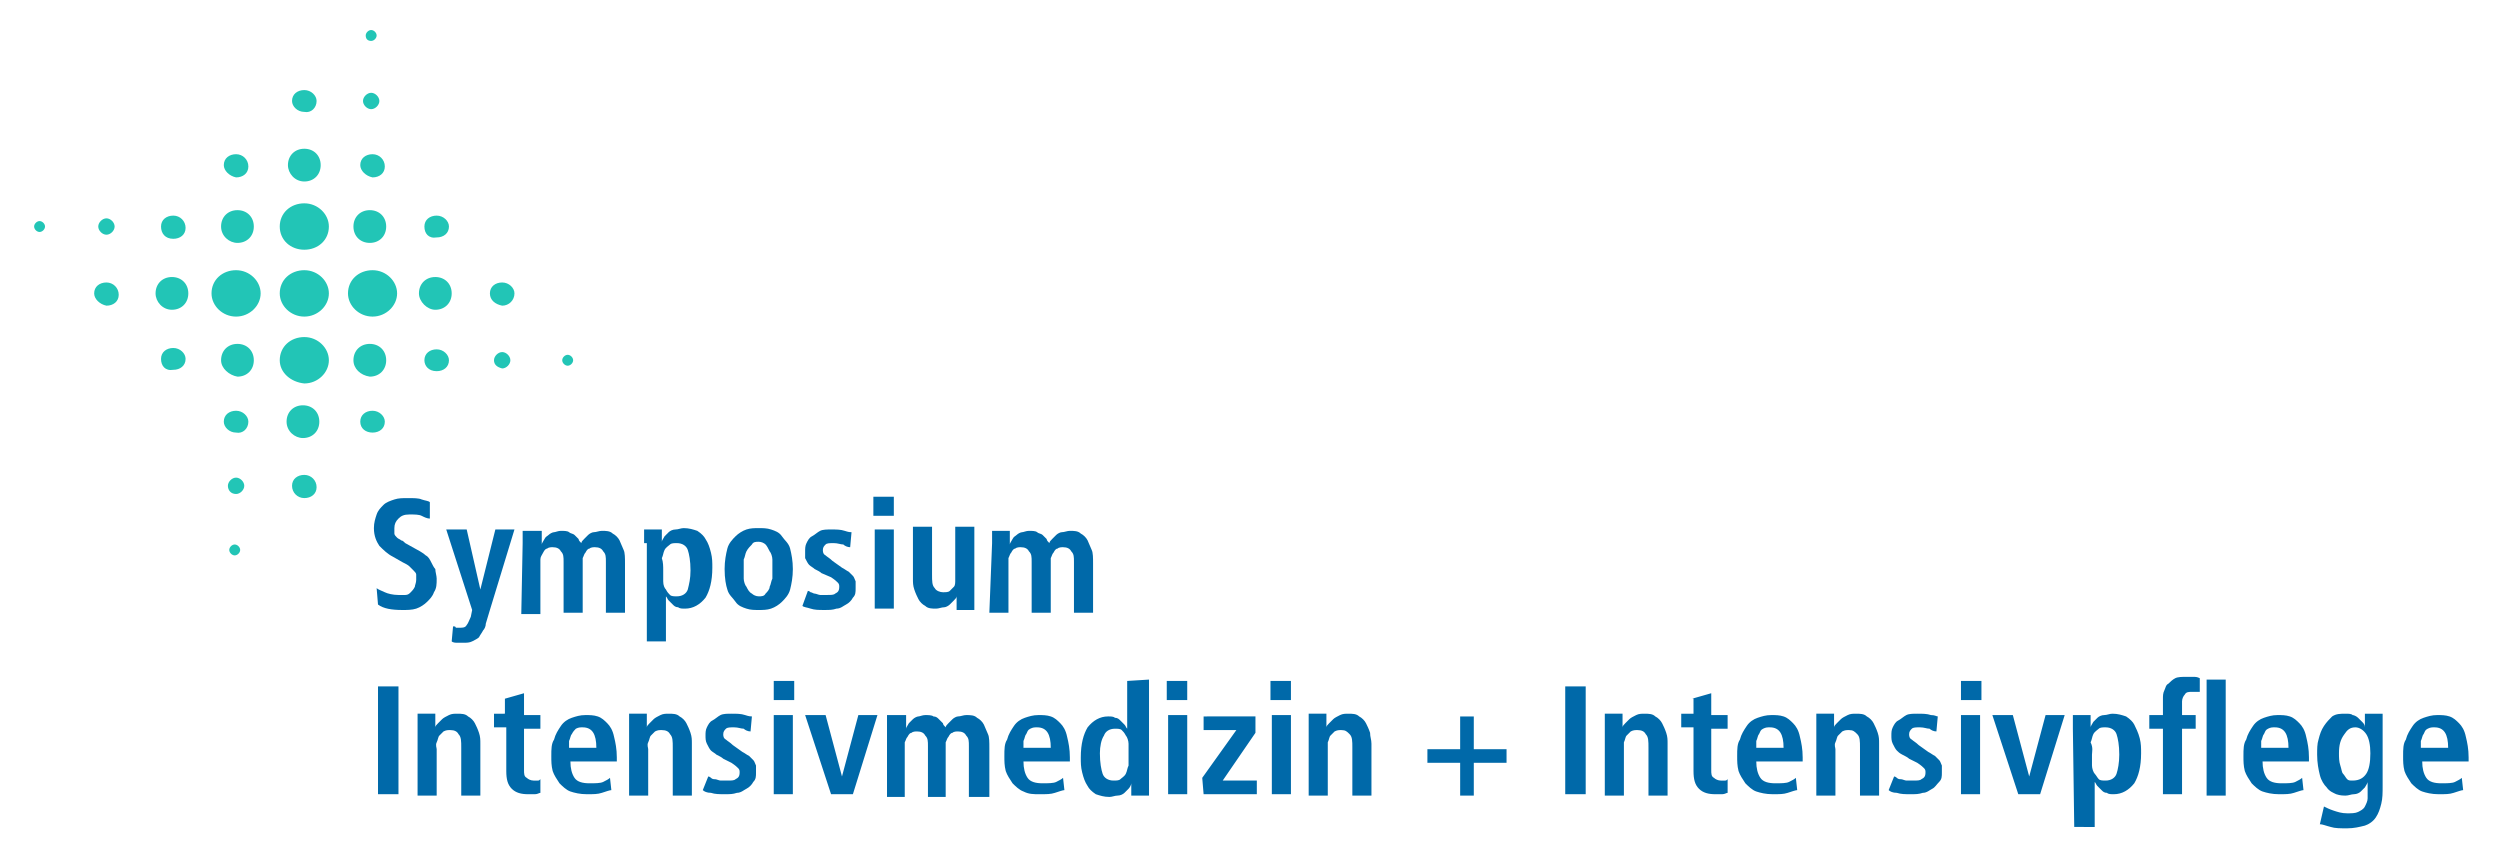 <svg xmlns="http://www.w3.org/2000/svg" xmlns:xlink="http://www.w3.org/1999/xlink" id="Ebene_1" x="0px" y="0px" viewBox="0 0 183.2 63" style="enable-background:new 0 0 183.2 63;" xml:space="preserve"><style type="text/css">	.st0{fill:#22C5B6;}	.st1{fill:#0069A9;}</style><g>	<path class="st0" d="M2.5,16.6c0-0.2,0.2-0.4,0.4-0.4c0.2,0,0.4,0.2,0.4,0.4c0,0.2-0.2,0.4-0.4,0.4C2.7,17,2.5,16.8,2.5,16.6"></path>	<path class="st0" d="M7.2,16.6c0-0.3,0.3-0.6,0.6-0.6c0.3,0,0.6,0.3,0.6,0.6c0,0.3-0.3,0.6-0.6,0.6C7.5,17.2,7.2,16.9,7.2,16.6"></path>	<path class="st0" d="M11.8,16.6c0-0.5,0.4-0.8,0.9-0.8c0.5,0,0.9,0.4,0.9,0.9c0,0.5-0.4,0.8-0.9,0.8C12.1,17.5,11.8,17.1,11.8,16.6  "></path>	<path class="st0" d="M16.2,16.6c0-0.7,0.5-1.2,1.2-1.2s1.2,0.5,1.2,1.2c0,0.7-0.5,1.2-1.2,1.2C16.8,17.8,16.2,17.3,16.2,16.6"></path>	<path class="st0" d="M20.5,16.6c0-1,0.8-1.7,1.8-1.7c1,0,1.8,0.8,1.8,1.7c0,1-0.8,1.7-1.8,1.7C21.3,18.3,20.5,17.6,20.5,16.6"></path>	<path class="st0" d="M25.9,16.6c0-0.7,0.5-1.2,1.2-1.2s1.2,0.5,1.2,1.2c0,0.7-0.5,1.2-1.2,1.2C26.4,17.8,25.9,17.3,25.9,16.6"></path>	<path class="st0" d="M31.1,16.6c0-0.5,0.4-0.8,0.9-0.8c0.5,0,0.9,0.4,0.9,0.8c0,0.5-0.4,0.8-0.9,0.8C31.4,17.5,31.1,17.1,31.1,16.6  "></path>	<path class="st0" d="M6.9,21.5c0-0.5,0.4-0.8,0.9-0.8c0.5,0,0.9,0.4,0.9,0.9c0,0.5-0.4,0.8-0.9,0.8C7.3,22.3,6.9,21.9,6.9,21.5"></path>	<path class="st0" d="M11.4,21.5c0-0.7,0.5-1.2,1.2-1.2c0.7,0,1.2,0.5,1.2,1.2c0,0.7-0.5,1.2-1.2,1.2C11.9,22.7,11.4,22.1,11.4,21.5  "></path>	<path class="st0" d="M30.7,21.5c0-0.7,0.5-1.2,1.2-1.2s1.2,0.5,1.2,1.2c0,0.7-0.5,1.2-1.2,1.2C31.3,22.7,30.7,22.1,30.7,21.5"></path>	<path class="st0" d="M35.9,21.5c0-0.5,0.4-0.8,0.9-0.8c0.5,0,0.9,0.4,0.9,0.8c0,0.5-0.4,0.9-0.9,0.9C36.3,22.3,35.9,22,35.9,21.5"></path>	<path class="st0" d="M11.8,26.3c0-0.5,0.4-0.8,0.9-0.8c0.5,0,0.9,0.4,0.9,0.8c0,0.5-0.4,0.8-0.9,0.8C12.1,27.2,11.8,26.8,11.8,26.3  "></path>	<path class="st0" d="M16.2,26.4c0-0.7,0.5-1.2,1.2-1.2s1.2,0.5,1.2,1.2c0,0.7-0.5,1.2-1.2,1.2C16.8,27.5,16.2,27,16.2,26.4"></path>	<path class="st0" d="M20.5,26.4c0-1,0.8-1.7,1.8-1.7c1,0,1.8,0.8,1.8,1.7s-0.8,1.7-1.8,1.7C21.3,28,20.5,27.3,20.5,26.4"></path>	<path class="st0" d="M25.9,26.4c0-0.7,0.5-1.2,1.2-1.2s1.2,0.5,1.2,1.2c0,0.7-0.5,1.2-1.2,1.2C26.4,27.5,25.9,27,25.9,26.4"></path>	<path class="st0" d="M31.1,26.4c0-0.5,0.4-0.8,0.9-0.8c0.5,0,0.9,0.4,0.9,0.8c0,0.5-0.4,0.8-0.9,0.8C31.4,27.2,31.1,26.8,31.1,26.4  "></path>	<path class="st0" d="M36.2,26.4c0-0.3,0.3-0.6,0.6-0.6s0.6,0.3,0.6,0.6c0,0.3-0.3,0.6-0.6,0.6C36.4,26.9,36.2,26.7,36.2,26.4"></path>	<path class="st0" d="M41.2,26.4c0-0.2,0.2-0.4,0.4-0.4s0.4,0.2,0.4,0.4c0,0.2-0.2,0.4-0.4,0.4S41.2,26.6,41.2,26.4"></path>	<path class="st0" d="M16.8,40.3c0-0.2,0.2-0.4,0.4-0.4c0.2,0,0.4,0.2,0.4,0.4c0,0.2-0.2,0.4-0.4,0.4C17,40.7,16.8,40.5,16.8,40.3"></path>	<path class="st0" d="M16.7,35.6c0-0.3,0.3-0.6,0.6-0.6c0.3,0,0.6,0.3,0.6,0.6c0,0.3-0.3,0.6-0.6,0.6C16.9,36.2,16.7,35.9,16.7,35.6  "></path>	<path class="st0" d="M16.4,30.9c0-0.5,0.4-0.8,0.9-0.8c0.5,0,0.9,0.4,0.9,0.8c0,0.5-0.4,0.9-0.9,0.8C16.8,31.7,16.4,31.3,16.4,30.9  "></path>	<path class="st0" d="M15.5,21.5c0-1,0.8-1.7,1.8-1.7c1,0,1.8,0.8,1.8,1.7s-0.8,1.7-1.8,1.7S15.5,22.4,15.5,21.5"></path>	<path class="st0" d="M16.4,12.1c0-0.5,0.4-0.8,0.9-0.8c0.5,0,0.9,0.4,0.9,0.9c0,0.5-0.4,0.8-0.9,0.8C16.8,12.9,16.4,12.5,16.4,12.1  "></path>	<path class="st0" d="M21.4,35.6c0-0.5,0.4-0.8,0.9-0.8c0.5,0,0.9,0.4,0.9,0.9c0,0.5-0.4,0.8-0.9,0.8C21.8,36.5,21.4,36.1,21.4,35.6  "></path>	<path class="st0" d="M21,30.9c0-0.7,0.5-1.2,1.2-1.2s1.2,0.5,1.2,1.2c0,0.7-0.5,1.2-1.2,1.2C21.6,32.1,21,31.6,21,30.9"></path>	<path class="st0" d="M20.5,21.5c0-1,0.8-1.7,1.8-1.7c1,0,1.8,0.8,1.8,1.7s-0.8,1.7-1.8,1.7C21.3,23.2,20.5,22.4,20.5,21.5"></path>	<path class="st0" d="M21.1,12.1c0-0.7,0.5-1.2,1.2-1.2s1.2,0.5,1.2,1.2c0,0.7-0.5,1.2-1.2,1.2S21.1,12.7,21.1,12.1"></path>	<path class="st0" d="M21.4,7.4c0-0.5,0.4-0.8,0.9-0.8c0.5,0,0.9,0.4,0.9,0.8c0,0.5-0.4,0.9-0.9,0.8C21.8,8.2,21.4,7.8,21.4,7.4"></path>	<path class="st0" d="M26.4,30.9c0-0.5,0.4-0.8,0.9-0.8c0.5,0,0.9,0.4,0.9,0.8c0,0.5-0.4,0.8-0.9,0.8C26.8,31.7,26.4,31.4,26.4,30.9  "></path>	<path class="st0" d="M25.5,21.5c0-1,0.8-1.7,1.8-1.7c1,0,1.8,0.8,1.8,1.7s-0.8,1.7-1.8,1.7C26.3,23.2,25.5,22.4,25.5,21.5"></path>	<path class="st0" d="M26.4,12.1c0-0.5,0.4-0.8,0.9-0.8c0.5,0,0.9,0.4,0.9,0.9c0,0.5-0.4,0.8-0.9,0.8C26.8,12.9,26.4,12.5,26.4,12.1  "></path>	<path class="st0" d="M26.6,7.4c0-0.3,0.3-0.6,0.6-0.6s0.6,0.3,0.6,0.6c0,0.3-0.3,0.6-0.6,0.6S26.6,7.7,26.6,7.4"></path>	<path class="st0" d="M26.8,2.6c0-0.2,0.2-0.4,0.4-0.4s0.4,0.2,0.4,0.4c0,0.2-0.2,0.4-0.4,0.4C27,3,26.8,2.9,26.8,2.6"></path>	<path class="st1" d="M27.6,43.1c0.1,0.1,0.4,0.2,0.6,0.3s0.6,0.2,1,0.2c0.1,0,0.3,0,0.5,0s0.3-0.1,0.4-0.2c0.1-0.1,0.2-0.2,0.3-0.4  c0-0.1,0.1-0.3,0.1-0.5c0-0.1,0-0.3,0-0.4c0-0.1-0.1-0.2-0.2-0.3c-0.1-0.1-0.2-0.2-0.3-0.3c-0.1-0.1-0.3-0.2-0.5-0.3l-0.7-0.4  c-0.4-0.2-0.7-0.5-1-0.8c-0.2-0.3-0.4-0.7-0.4-1.3c0-0.4,0.1-0.7,0.2-1c0.1-0.3,0.3-0.5,0.5-0.7c0.2-0.2,0.5-0.3,0.8-0.4  c0.3-0.1,0.6-0.1,1-0.1c0.4,0,0.8,0,1,0.1c0.3,0.1,0.5,0.1,0.6,0.2l0,1.2c-0.2,0-0.4-0.1-0.6-0.2c-0.2-0.1-0.5-0.1-0.9-0.1  c-0.4,0-0.6,0.1-0.8,0.3s-0.3,0.4-0.3,0.7c0,0.1,0,0.3,0,0.4c0,0.1,0.1,0.2,0.2,0.3c0.1,0.1,0.2,0.1,0.3,0.2c0.1,0,0.2,0.1,0.3,0.2  l0.9,0.5c0.2,0.1,0.5,0.3,0.6,0.4c0.2,0.1,0.3,0.3,0.4,0.5c0.1,0.2,0.2,0.4,0.3,0.5c0,0.2,0.1,0.5,0.1,0.7c0,0.4,0,0.7-0.2,1  c-0.1,0.3-0.3,0.5-0.5,0.7c-0.2,0.2-0.5,0.4-0.8,0.5c-0.3,0.1-0.7,0.1-1,0.1c-0.8,0-1.4-0.1-1.8-0.4L27.6,43.1z"></path>	<path class="st1" d="M35.2,43.2L35.2,43.2l1.1-4.4h1.4l-1.8,5.9l-0.3,1c0,0.2-0.1,0.4-0.2,0.5c-0.1,0.2-0.2,0.3-0.3,0.5  c-0.1,0.1-0.3,0.2-0.5,0.3c-0.2,0.1-0.4,0.1-0.6,0.1c-0.2,0-0.4,0-0.5,0c-0.1,0-0.3,0-0.4-0.1l0.1-1.1c0.1,0,0.2,0,0.2,0.1  c0.1,0,0.2,0,0.3,0c0.2,0,0.4,0,0.5-0.2c0.1-0.1,0.2-0.4,0.3-0.6l0.1-0.5l-1.9-5.9h1.5L35.2,43.2z"></path>	<path class="st1" d="M38.3,39.8c0-0.2,0-0.4,0-0.5s0-0.3,0-0.4h1.4c0,0.1,0,0.3,0,0.5c0,0.1,0,0.3,0,0.5h0c0-0.1,0.1-0.2,0.2-0.4  s0.2-0.2,0.3-0.3s0.3-0.2,0.4-0.2c0.1,0,0.3-0.1,0.5-0.1c0.2,0,0.5,0,0.6,0.1s0.3,0.1,0.4,0.2c0.1,0.1,0.2,0.2,0.3,0.3  c0,0.1,0.1,0.2,0.2,0.3c0-0.1,0.1-0.2,0.2-0.3c0.1-0.1,0.2-0.2,0.3-0.3c0.1-0.1,0.3-0.2,0.4-0.2c0.2,0,0.4-0.1,0.6-0.1  c0.3,0,0.6,0,0.8,0.2c0.2,0.1,0.4,0.3,0.5,0.5c0.1,0.2,0.2,0.5,0.3,0.7s0.1,0.6,0.1,1v3.6h-1.4v-3.7c0-0.4,0-0.6-0.2-0.8  c-0.1-0.2-0.3-0.3-0.6-0.3c-0.1,0-0.3,0-0.4,0.1c-0.1,0-0.2,0.1-0.3,0.3c-0.1,0.1-0.1,0.2-0.2,0.4c0,0.1,0,0.3,0,0.5v3.5h-1.4v-3.7  c0-0.4,0-0.6-0.2-0.8c-0.1-0.2-0.3-0.3-0.6-0.3c-0.1,0-0.3,0-0.4,0.1c-0.1,0-0.2,0.1-0.3,0.3c-0.1,0.2-0.2,0.3-0.2,0.5  c0,0.1,0,0.3,0,0.5v3.5h-1.4L38.3,39.8L38.3,39.8z"></path>	<path class="st1" d="M47.2,39.8c0-0.2,0-0.4,0-0.6c0-0.2,0-0.3,0-0.4h1.3c0,0.1,0,0.2,0,0.4c0,0.2,0,0.4,0,0.5h0  c0-0.1,0.1-0.2,0.2-0.4c0.1-0.1,0.2-0.2,0.3-0.3c0.1-0.1,0.3-0.2,0.5-0.2c0.2,0,0.4-0.1,0.6-0.1c0.4,0,0.7,0.1,1,0.2  c0.3,0.2,0.5,0.4,0.6,0.6c0.2,0.3,0.3,0.6,0.4,1c0.1,0.4,0.1,0.7,0.1,1.1c0,1-0.2,1.7-0.5,2.2c-0.4,0.5-0.9,0.8-1.5,0.8  c-0.2,0-0.4,0-0.5-0.1c-0.2,0-0.3-0.1-0.4-0.2c-0.1-0.1-0.2-0.2-0.3-0.3c-0.1-0.1-0.1-0.2-0.2-0.3l0,0V47h-1.4v-7.2H47.2z   M48.6,41.8c0,0.3,0,0.5,0,0.8s0.1,0.5,0.2,0.6c0.1,0.2,0.2,0.3,0.3,0.4s0.3,0.1,0.5,0.1c0.4,0,0.7-0.2,0.8-0.5  c0.1-0.4,0.2-0.8,0.2-1.4c0-0.7-0.1-1.2-0.2-1.5c-0.1-0.3-0.4-0.5-0.8-0.5c-0.2,0-0.4,0-0.5,0.1c-0.1,0.1-0.3,0.2-0.4,0.4  c-0.1,0.2-0.1,0.4-0.2,0.6C48.6,41.2,48.6,41.5,48.6,41.8"></path>	<path class="st1" d="M53.1,41.7c0-0.6,0.1-1.1,0.2-1.5c0.1-0.4,0.4-0.7,0.6-0.9s0.5-0.4,0.8-0.5c0.3-0.1,0.6-0.1,0.9-0.1  c0.3,0,0.6,0,0.9,0.1c0.3,0.1,0.6,0.2,0.8,0.5s0.5,0.5,0.6,0.9c0.1,0.4,0.2,0.9,0.2,1.5c0,0.6-0.1,1.1-0.2,1.5  c-0.1,0.4-0.4,0.7-0.6,0.9s-0.5,0.4-0.8,0.5c-0.3,0.1-0.6,0.1-0.9,0.1c-0.3,0-0.6,0-0.9-0.1c-0.3-0.1-0.6-0.2-0.8-0.5  s-0.5-0.5-0.6-0.9C53.2,42.9,53.1,42.4,53.1,41.7 M54.5,41.7c0,0.2,0,0.5,0,0.7c0,0.2,0.1,0.5,0.2,0.6c0.1,0.2,0.2,0.4,0.4,0.5  c0.1,0.1,0.3,0.2,0.5,0.2c0.2,0,0.4,0,0.5-0.2c0.1-0.1,0.3-0.3,0.3-0.5c0.1-0.2,0.1-0.4,0.2-0.6c0-0.2,0-0.5,0-0.7s0-0.5,0-0.7  s-0.1-0.5-0.2-0.6c-0.1-0.2-0.2-0.4-0.3-0.5c-0.1-0.1-0.3-0.2-0.5-0.2c-0.2,0-0.4,0-0.5,0.2c-0.1,0.1-0.3,0.3-0.4,0.5  c-0.1,0.2-0.1,0.4-0.2,0.6C54.5,41.3,54.5,41.5,54.5,41.7"></path>	<path class="st1" d="M59.2,43.3c0,0,0.1,0,0.2,0.1c0.1,0,0.2,0.1,0.3,0.1c0.1,0,0.3,0.1,0.4,0.1c0.1,0,0.3,0,0.5,0  c0.3,0,0.5,0,0.6-0.1c0.2-0.1,0.3-0.2,0.3-0.5c0-0.1,0-0.2-0.1-0.3c-0.1-0.1-0.2-0.2-0.5-0.4L60.2,42c-0.1-0.1-0.3-0.2-0.5-0.3  c-0.1-0.1-0.3-0.2-0.4-0.3c-0.1-0.1-0.2-0.3-0.3-0.5C59,40.8,59,40.6,59,40.4c0-0.2,0-0.4,0.1-0.6c0.1-0.2,0.2-0.4,0.4-0.5  c0.2-0.1,0.4-0.3,0.6-0.4c0.2-0.1,0.5-0.1,0.8-0.1c0.4,0,0.7,0,1,0.1s0.4,0.1,0.5,0.1l-0.1,1.1c-0.2,0-0.4-0.1-0.5-0.2  c-0.2,0-0.4-0.1-0.7-0.1s-0.5,0-0.6,0.1c-0.1,0.1-0.2,0.2-0.2,0.4c0,0.1,0,0.3,0.2,0.4c0.1,0.1,0.3,0.2,0.5,0.4l0.7,0.5  c0.2,0.1,0.3,0.2,0.5,0.3c0.1,0.1,0.2,0.2,0.3,0.3c0.1,0.1,0.1,0.2,0.2,0.4c0,0.1,0,0.3,0,0.5c0,0.3,0,0.5-0.2,0.7  c-0.1,0.2-0.3,0.4-0.5,0.5c-0.2,0.1-0.4,0.3-0.7,0.3c-0.3,0.1-0.5,0.1-0.9,0.1c-0.4,0-0.7,0-1-0.1s-0.5-0.1-0.6-0.2L59.2,43.3z"></path>	<path class="st1" d="M64,36.4h1.5v1.4H64V36.4z M64.1,38.8h1.4v5.8h-1.4V38.8z"></path>	<path class="st1" d="M71.4,43.7c0,0.2,0,0.4,0,0.5c0,0.2,0,0.3,0,0.5h-1.3c0-0.1,0-0.3,0-0.5c0-0.1,0-0.3,0-0.5h0l0,0  c0,0.1-0.1,0.2-0.2,0.3c-0.1,0.1-0.2,0.2-0.3,0.3c-0.1,0.1-0.3,0.2-0.4,0.2c-0.2,0-0.4,0.1-0.6,0.1c-0.3,0-0.6,0-0.8-0.2  c-0.2-0.1-0.4-0.3-0.5-0.5c-0.1-0.2-0.2-0.4-0.3-0.7s-0.1-0.5-0.1-0.8v-3.8h1.4v3.5c0,0.5,0,0.8,0.2,1c0.1,0.2,0.4,0.3,0.6,0.3  c0.2,0,0.4,0,0.5-0.1c0.1-0.1,0.2-0.2,0.3-0.3c0.1-0.1,0.1-0.3,0.1-0.5c0-0.2,0-0.4,0-0.5v-3.4h1.4L71.4,43.7L71.4,43.7z"></path>	<path class="st1" d="M72.7,39.8c0-0.2,0-0.4,0-0.5c0-0.1,0-0.3,0-0.4H74c0,0.1,0,0.3,0,0.5c0,0.1,0,0.3,0,0.5h0  c0-0.1,0.1-0.2,0.2-0.4s0.2-0.2,0.3-0.3c0.1-0.1,0.3-0.2,0.4-0.2s0.3-0.1,0.5-0.1s0.5,0,0.6,0.1s0.3,0.1,0.4,0.2s0.2,0.2,0.3,0.3  c0,0.1,0.1,0.2,0.2,0.3c0-0.1,0.1-0.2,0.2-0.3c0.1-0.1,0.2-0.2,0.3-0.3c0.1-0.1,0.3-0.2,0.4-0.2c0.2,0,0.4-0.1,0.6-0.1  c0.3,0,0.6,0,0.8,0.2c0.2,0.1,0.4,0.3,0.5,0.5c0.1,0.2,0.2,0.5,0.3,0.7s0.1,0.6,0.1,1v3.6h-1.4v-3.7c0-0.4,0-0.6-0.2-0.8  c-0.1-0.2-0.3-0.3-0.6-0.3c-0.1,0-0.3,0-0.4,0.1c-0.1,0-0.2,0.1-0.3,0.3c-0.1,0.1-0.1,0.2-0.2,0.4c0,0.1,0,0.3,0,0.5v3.5h-1.4v-3.7  c0-0.4,0-0.6-0.2-0.8c-0.1-0.2-0.3-0.3-0.6-0.3c-0.1,0-0.3,0-0.4,0.1c-0.1,0-0.2,0.1-0.3,0.3c-0.1,0.1-0.1,0.2-0.2,0.4  c0,0.1,0,0.3,0,0.5v3.5h-1.4L72.7,39.8L72.7,39.8z"></path>	<path class="st1" d="M27.7,50.3h1.5v7.9h-1.5V50.3z M30.6,53.3c0-0.2,0-0.4,0-0.5c0-0.2,0-0.3,0-0.5h1.3c0,0.1,0,0.3,0,0.5  c0,0.1,0,0.3,0,0.5l0,0c0-0.1,0.1-0.2,0.2-0.3c0.1-0.1,0.2-0.2,0.3-0.3c0.1-0.1,0.3-0.2,0.5-0.3c0.2-0.1,0.4-0.1,0.6-0.1  c0.3,0,0.6,0,0.8,0.2c0.2,0.1,0.4,0.3,0.5,0.5c0.1,0.2,0.2,0.4,0.3,0.7s0.1,0.5,0.1,0.8v3.8h-1.4v-3.5c0-0.5,0-0.8-0.2-1  c-0.1-0.2-0.3-0.3-0.6-0.3c-0.2,0-0.3,0-0.5,0.1c-0.1,0.1-0.2,0.2-0.3,0.3c-0.1,0.1-0.1,0.3-0.2,0.5s0,0.4,0,0.5v3.4h-1.4V53.3z   M37,51.2l1.4-0.4v1.6h1.2v1h-1.2v3c0,0.3,0,0.5,0.2,0.6c0.1,0.1,0.3,0.2,0.5,0.2c0.1,0,0.2,0,0.3,0c0.1,0,0.1,0,0.2-0.1v1  c-0.1,0-0.2,0.1-0.4,0.1c-0.1,0-0.3,0-0.5,0c-0.5,0-0.9-0.1-1.2-0.4c-0.3-0.3-0.4-0.7-0.4-1.3v-3.2h-0.9v-1H37V51.2z M44.8,57.9  c-0.1,0-0.4,0.1-0.7,0.2c-0.3,0.1-0.6,0.1-1.1,0.1s-0.9-0.1-1.2-0.2c-0.3-0.1-0.6-0.4-0.8-0.6c-0.2-0.3-0.4-0.6-0.5-0.9  c-0.1-0.4-0.1-0.7-0.1-1.1c0-0.5,0-0.9,0.2-1.2c0.1-0.4,0.3-0.7,0.5-1c0.2-0.3,0.5-0.5,0.8-0.6c0.3-0.1,0.6-0.2,1-0.2  c0.3,0,0.6,0,0.9,0.1c0.3,0.1,0.5,0.3,0.7,0.5c0.2,0.2,0.4,0.5,0.5,1c0.1,0.4,0.2,0.9,0.2,1.5v0.3h-3.4c0,0.5,0.1,0.9,0.3,1.2  s0.6,0.4,1.1,0.4c0.4,0,0.8,0,1-0.1c0.2-0.1,0.4-0.2,0.5-0.3L44.8,57.9z M43.7,54.8c0-1-0.3-1.5-1-1.5c-0.2,0-0.3,0-0.5,0.1  c-0.1,0.1-0.2,0.2-0.3,0.4c-0.1,0.1-0.1,0.3-0.2,0.5c0,0.2,0,0.4,0,0.5H43.7z M46.1,53.3c0-0.2,0-0.4,0-0.5c0-0.2,0-0.3,0-0.5h1.3  c0,0.1,0,0.3,0,0.5c0,0.1,0,0.3,0,0.5l0,0c0-0.1,0.1-0.2,0.2-0.3c0.1-0.1,0.2-0.2,0.3-0.3c0.1-0.1,0.3-0.2,0.5-0.3  c0.2-0.1,0.4-0.1,0.6-0.1c0.3,0,0.6,0,0.8,0.2c0.2,0.1,0.4,0.3,0.5,0.5c0.1,0.2,0.2,0.4,0.3,0.7s0.1,0.5,0.1,0.8v3.8h-1.4v-3.5  c0-0.5,0-0.8-0.2-1c-0.1-0.2-0.3-0.3-0.6-0.3c-0.2,0-0.3,0-0.5,0.1c-0.1,0.1-0.2,0.2-0.3,0.3c-0.1,0.1-0.1,0.3-0.2,0.5s0,0.4,0,0.5  v3.4h-1.4V53.3z M51.9,56.9c0,0,0.1,0,0.2,0.1s0.2,0.1,0.3,0.1c0.1,0,0.3,0.1,0.4,0.1c0.1,0,0.3,0,0.5,0c0.3,0,0.5,0,0.6-0.1  c0.2-0.1,0.3-0.2,0.3-0.5c0-0.1,0-0.2-0.1-0.3c-0.1-0.1-0.2-0.2-0.5-0.4l-0.6-0.3c-0.1-0.1-0.3-0.2-0.5-0.3  c-0.1-0.1-0.3-0.2-0.4-0.3s-0.2-0.3-0.3-0.5c-0.1-0.2-0.1-0.4-0.1-0.6c0-0.2,0-0.4,0.1-0.6c0.1-0.2,0.2-0.4,0.4-0.5  c0.2-0.1,0.4-0.3,0.6-0.4c0.2-0.1,0.5-0.1,0.8-0.1c0.4,0,0.7,0,1,0.1s0.4,0.1,0.5,0.1l-0.1,1.1c-0.2,0-0.4-0.1-0.5-0.2  c-0.2,0-0.4-0.1-0.7-0.1s-0.5,0-0.6,0.1c-0.1,0.1-0.2,0.2-0.2,0.4c0,0.1,0,0.3,0.2,0.4c0.1,0.1,0.3,0.2,0.5,0.4l0.7,0.5  c0.2,0.1,0.3,0.2,0.5,0.3c0.1,0.1,0.2,0.2,0.3,0.3c0.1,0.1,0.1,0.2,0.2,0.4c0,0.1,0,0.3,0,0.5c0,0.3,0,0.5-0.2,0.7  c-0.1,0.2-0.3,0.4-0.5,0.5c-0.2,0.1-0.4,0.3-0.7,0.3c-0.3,0.1-0.5,0.1-0.9,0.1c-0.4,0-0.7,0-1-0.1c-0.3,0-0.5-0.1-0.6-0.2  L51.9,56.9z M56.7,49.9h1.5v1.4h-1.5V49.9z M56.7,52.4h1.4v5.8h-1.4C56.7,58.2,56.7,52.4,56.7,52.4z M59,52.4h1.5l1.2,4.5l0,0  l1.2-4.5h1.4l-1.8,5.8h-1.6L59,52.4z M65,53.3c0-0.2,0-0.4,0-0.5c0-0.2,0-0.3,0-0.4h1.4c0,0.1,0,0.3,0,0.5c0,0.1,0,0.3,0,0.5h0  c0-0.1,0.1-0.2,0.2-0.4c0.1-0.1,0.2-0.2,0.3-0.3c0.1-0.1,0.3-0.2,0.4-0.2c0.1,0,0.3-0.1,0.5-0.1c0.2,0,0.5,0,0.6,0.1  c0.2,0,0.3,0.1,0.4,0.2c0.1,0.1,0.2,0.2,0.3,0.3c0,0.1,0.1,0.2,0.2,0.3c0-0.1,0.1-0.2,0.2-0.3c0.1-0.1,0.2-0.2,0.3-0.3  c0.1-0.1,0.3-0.2,0.4-0.2c0.2,0,0.4-0.1,0.6-0.1c0.3,0,0.6,0,0.8,0.2c0.2,0.1,0.4,0.3,0.5,0.5c0.1,0.2,0.2,0.5,0.3,0.7  s0.1,0.6,0.1,1v3.6h-1.5v-3.7c0-0.4,0-0.6-0.2-0.8c-0.1-0.2-0.3-0.3-0.6-0.3c-0.1,0-0.3,0-0.4,0.1c-0.1,0-0.2,0.1-0.3,0.3  c-0.1,0.1-0.1,0.2-0.2,0.4c0,0.1,0,0.3,0,0.5v3.5H68v-3.7c0-0.4,0-0.6-0.2-0.8c-0.1-0.2-0.3-0.3-0.6-0.3c-0.1,0-0.3,0-0.4,0.1  c-0.1,0-0.2,0.1-0.3,0.3c-0.1,0.1-0.1,0.2-0.2,0.4c0,0.1,0,0.3,0,0.5v3.5H65V53.3z M78,57.9c-0.1,0-0.4,0.1-0.7,0.2  c-0.3,0.1-0.6,0.1-1.1,0.1S75.4,58.2,75,58c-0.3-0.1-0.6-0.4-0.8-0.6c-0.2-0.3-0.4-0.6-0.5-0.9c-0.1-0.4-0.1-0.7-0.1-1.1  c0-0.5,0-0.9,0.2-1.2c0.1-0.4,0.3-0.7,0.5-1c0.2-0.3,0.5-0.5,0.8-0.6c0.3-0.1,0.6-0.2,1-0.2c0.3,0,0.6,0,0.9,0.1  c0.3,0.1,0.5,0.3,0.7,0.5c0.2,0.2,0.4,0.5,0.5,1c0.1,0.4,0.2,0.9,0.2,1.5v0.3h-3.4c0,0.5,0.1,0.9,0.3,1.2c0.2,0.3,0.6,0.4,1.1,0.4  c0.4,0,0.8,0,1-0.1c0.2-0.1,0.4-0.2,0.5-0.3L78,57.9z M77,54.8c0-1-0.3-1.5-1-1.5c-0.2,0-0.3,0-0.5,0.1s-0.2,0.2-0.3,0.4  c-0.1,0.1-0.1,0.3-0.2,0.5c0,0.2,0,0.4,0,0.5H77z M84.2,49.8v7.5c0,0.2,0,0.4,0,0.6c0,0.2,0,0.3,0,0.4h-1.3c0-0.1,0-0.2,0-0.4  c0-0.2,0-0.4,0-0.5h0c0,0.1-0.1,0.3-0.2,0.4c-0.1,0.1-0.2,0.2-0.3,0.3c-0.1,0.1-0.3,0.2-0.5,0.2c-0.2,0-0.4,0.1-0.6,0.1  c-0.4,0-0.7-0.1-1-0.2c-0.3-0.2-0.5-0.4-0.6-0.6c-0.2-0.3-0.3-0.6-0.4-1c-0.1-0.4-0.1-0.7-0.1-1.1c0-1,0.2-1.7,0.5-2.2  c0.4-0.5,0.9-0.8,1.5-0.8c0.2,0,0.4,0,0.5,0.1c0.2,0,0.3,0.1,0.4,0.2c0.1,0.1,0.2,0.2,0.3,0.3c0.1,0.1,0.1,0.2,0.2,0.3h0v-3.5  L84.2,49.8L84.2,49.8z M80.6,55.2c0,0.7,0.1,1.2,0.2,1.5c0.1,0.3,0.4,0.5,0.8,0.5c0.2,0,0.4,0,0.5-0.1c0.1-0.1,0.3-0.2,0.4-0.4  s0.1-0.4,0.2-0.6c0-0.2,0-0.5,0-0.8s0-0.5,0-0.8c0-0.2-0.1-0.5-0.2-0.6c-0.1-0.2-0.2-0.3-0.3-0.4c-0.1-0.1-0.3-0.1-0.5-0.1  c-0.4,0-0.7,0.2-0.8,0.5C80.7,54.2,80.6,54.7,80.6,55.2 M85.6,49.9H87v1.4h-1.5V49.9z M85.6,52.4H87v5.8h-1.4V52.4z M88.1,57  l2.5-3.5h-2.4v-1H92v1.2l-2.4,3.5h2.5v1h-3.9L88.1,57L88.1,57z M93.1,49.9h1.5v1.4h-1.5V49.9z M93.2,52.4h1.4v5.8h-1.4V52.4z   M95.9,53.3c0-0.2,0-0.4,0-0.5c0-0.2,0-0.3,0-0.5h1.3c0,0.1,0,0.3,0,0.5c0,0.1,0,0.3,0,0.5l0,0c0-0.1,0.1-0.2,0.2-0.3  c0.1-0.1,0.2-0.2,0.3-0.3c0.1-0.1,0.3-0.2,0.5-0.3c0.2-0.1,0.4-0.1,0.6-0.1c0.3,0,0.6,0,0.8,0.2c0.2,0.1,0.4,0.3,0.5,0.5  s0.2,0.4,0.3,0.7c0,0.3,0.1,0.5,0.1,0.8v3.8h-1.4v-3.5c0-0.5,0-0.8-0.2-1s-0.3-0.3-0.6-0.3c-0.2,0-0.3,0-0.5,0.1  c-0.1,0.1-0.2,0.2-0.3,0.3c-0.1,0.1-0.1,0.3-0.2,0.5c0,0.2,0,0.4,0,0.5v3.4h-1.4L95.9,53.3L95.9,53.3z M107,55.9h-2.4v-1h2.4v-2.4  h1v2.4h2.4v1H108v2.4h-1V55.9z M114.7,50.3h1.5v7.9h-1.5L114.7,50.3L114.7,50.3z M117.6,53.3c0-0.2,0-0.4,0-0.5c0-0.2,0-0.3,0-0.5  h1.3c0,0.1,0,0.3,0,0.5c0,0.1,0,0.3,0,0.5l0,0c0-0.1,0.1-0.2,0.2-0.3c0.1-0.1,0.2-0.2,0.3-0.3c0.1-0.1,0.3-0.2,0.5-0.3  s0.4-0.1,0.6-0.1c0.3,0,0.6,0,0.8,0.2c0.2,0.1,0.4,0.3,0.5,0.5c0.1,0.2,0.2,0.4,0.3,0.7s0.1,0.5,0.1,0.8v3.8h-1.4v-3.5  c0-0.5,0-0.8-0.2-1c-0.1-0.2-0.3-0.3-0.6-0.3c-0.2,0-0.3,0-0.5,0.1c-0.1,0.1-0.2,0.2-0.3,0.3c-0.1,0.1-0.1,0.3-0.2,0.5  c0,0.2,0,0.4,0,0.5v3.4h-1.4V53.3z M124,51.2l1.4-0.4v1.6h1.2v1h-1.2v3c0,0.3,0,0.5,0.2,0.6c0.1,0.1,0.3,0.2,0.5,0.2  c0.1,0,0.2,0,0.3,0s0.1,0,0.2-0.1v1c-0.1,0-0.2,0.1-0.4,0.1c-0.1,0-0.3,0-0.5,0c-0.5,0-0.9-0.1-1.2-0.4c-0.3-0.3-0.4-0.7-0.4-1.3  v-3.2h-0.9v-1h0.9V51.2z M131.7,57.9c-0.1,0-0.4,0.1-0.7,0.2c-0.3,0.1-0.6,0.1-1.1,0.1c-0.5,0-0.9-0.1-1.2-0.2  c-0.3-0.1-0.6-0.4-0.8-0.6c-0.2-0.3-0.4-0.6-0.5-0.9c-0.1-0.4-0.1-0.7-0.1-1.1c0-0.5,0-0.9,0.2-1.2c0.1-0.4,0.3-0.7,0.5-1  c0.2-0.3,0.5-0.5,0.8-0.6c0.3-0.1,0.6-0.2,1-0.2c0.3,0,0.6,0,0.9,0.1c0.3,0.1,0.5,0.3,0.7,0.5c0.2,0.2,0.4,0.5,0.5,1  c0.1,0.4,0.2,0.9,0.2,1.5v0.3h-3.4c0,0.5,0.1,0.9,0.3,1.2c0.2,0.3,0.6,0.4,1.1,0.4c0.4,0,0.8,0,1-0.1c0.2-0.1,0.4-0.2,0.5-0.3  L131.7,57.9z M130.7,54.8c0-1-0.3-1.5-1-1.5c-0.2,0-0.3,0-0.5,0.1s-0.2,0.2-0.3,0.4c-0.1,0.1-0.1,0.3-0.2,0.5c0,0.2,0,0.4,0,0.5  H130.7z M133.1,53.3c0-0.2,0-0.4,0-0.5c0-0.2,0-0.3,0-0.5h1.3c0,0.1,0,0.3,0,0.5c0,0.1,0,0.3,0,0.5l0,0c0-0.1,0.1-0.2,0.2-0.3  c0.1-0.1,0.2-0.2,0.3-0.3c0.1-0.1,0.3-0.2,0.5-0.3c0.2-0.1,0.4-0.1,0.6-0.1c0.3,0,0.6,0,0.8,0.2c0.2,0.1,0.4,0.3,0.5,0.5  c0.1,0.2,0.2,0.4,0.3,0.7s0.1,0.5,0.1,0.8v3.8h-1.4v-3.5c0-0.5,0-0.8-0.2-1s-0.3-0.3-0.6-0.3c-0.2,0-0.3,0-0.5,0.1  c-0.1,0.1-0.2,0.2-0.3,0.3c-0.1,0.1-0.1,0.3-0.2,0.5s0,0.4,0,0.5v3.4h-1.4V53.3z M138.8,56.9c0,0,0.1,0,0.2,0.1s0.2,0.1,0.3,0.1  c0.1,0,0.3,0.1,0.4,0.1c0.1,0,0.3,0,0.5,0c0.3,0,0.5,0,0.6-0.1c0.2-0.1,0.3-0.2,0.3-0.5c0-0.1,0-0.2-0.1-0.3  c-0.1-0.1-0.2-0.2-0.5-0.4l-0.6-0.3c-0.1-0.1-0.3-0.2-0.5-0.3s-0.3-0.2-0.4-0.3s-0.2-0.3-0.3-0.5c-0.1-0.2-0.1-0.4-0.1-0.6  c0-0.2,0-0.4,0.1-0.6c0.1-0.2,0.2-0.4,0.4-0.5c0.2-0.1,0.4-0.3,0.6-0.4c0.2-0.1,0.5-0.1,0.8-0.1c0.4,0,0.7,0,1,0.1  c0.3,0,0.4,0.1,0.5,0.1l-0.1,1.1c-0.2,0-0.4-0.1-0.5-0.2c-0.2,0-0.4-0.1-0.7-0.1c-0.3,0-0.5,0-0.6,0.1c-0.1,0.1-0.2,0.2-0.2,0.4  c0,0.1,0,0.3,0.2,0.4c0.1,0.1,0.3,0.2,0.5,0.4l0.7,0.5c0.2,0.1,0.3,0.2,0.5,0.3c0.1,0.1,0.2,0.2,0.3,0.3c0.1,0.1,0.1,0.2,0.2,0.4  c0,0.1,0,0.3,0,0.5c0,0.3,0,0.5-0.2,0.7s-0.3,0.4-0.5,0.5c-0.2,0.1-0.4,0.3-0.7,0.3c-0.3,0.1-0.5,0.1-0.9,0.1c-0.4,0-0.7,0-1-0.1  c-0.3,0-0.5-0.1-0.6-0.2L138.8,56.9z M143.7,49.9h1.5v1.4h-1.5V49.9z M143.7,52.4h1.4v5.8h-1.4V52.4z M146,52.4h1.5l1.2,4.5l0,0  l1.2-4.5h1.4l-1.8,5.8h-1.6L146,52.4z M151.9,53.4c0-0.2,0-0.4,0-0.6c0-0.2,0-0.3,0-0.4h1.3c0,0.1,0,0.2,0,0.4c0,0.2,0,0.4,0,0.5h0  c0-0.1,0.1-0.2,0.2-0.4c0.1-0.1,0.2-0.2,0.3-0.3c0.1-0.1,0.3-0.2,0.5-0.2s0.4-0.1,0.6-0.1c0.4,0,0.7,0.1,1,0.2  c0.3,0.2,0.5,0.4,0.6,0.6s0.3,0.6,0.4,1s0.1,0.7,0.1,1.1c0,1-0.2,1.7-0.5,2.2c-0.4,0.5-0.9,0.8-1.5,0.8c-0.2,0-0.4,0-0.5-0.1  c-0.2,0-0.3-0.1-0.4-0.2c-0.1-0.1-0.2-0.2-0.3-0.3c-0.1-0.1-0.1-0.2-0.2-0.3l0,0v3.3H152L151.9,53.4L151.9,53.4z M153.3,55.3  c0,0.3,0,0.5,0,0.8c0,0.2,0.1,0.5,0.2,0.6s0.2,0.3,0.3,0.4c0.1,0.1,0.3,0.1,0.5,0.1c0.4,0,0.7-0.2,0.8-0.5s0.2-0.8,0.2-1.4  c0-0.7-0.1-1.2-0.2-1.5c-0.1-0.3-0.4-0.5-0.8-0.5c-0.2,0-0.4,0-0.5,0.1c-0.1,0.1-0.3,0.2-0.4,0.4c-0.1,0.2-0.1,0.4-0.2,0.6  C153.4,54.8,153.3,55.1,153.3,55.3 M158.5,53.4h-1v-1h1v-1.2c0-0.2,0-0.4,0.1-0.6s0.1-0.4,0.3-0.5c0.1-0.1,0.3-0.3,0.5-0.4  c0.2-0.1,0.5-0.1,0.8-0.1c0.2,0,0.4,0,0.5,0c0.2,0,0.3,0,0.5,0.1l0,1c-0.1,0-0.2,0-0.3,0s-0.2,0-0.3,0c-0.2,0-0.4,0-0.5,0.2  c-0.1,0.1-0.2,0.3-0.2,0.5v1h1v1h-1v4.8h-1.4V53.4z M161.7,49.8h1.4v8.5h-1.4V49.8z M168.8,57.9c-0.1,0-0.4,0.1-0.7,0.2  c-0.3,0.1-0.6,0.1-1.1,0.1s-0.9-0.1-1.2-0.2c-0.3-0.1-0.6-0.4-0.8-0.6c-0.2-0.3-0.4-0.6-0.5-0.9c-0.1-0.4-0.1-0.7-0.1-1.1  c0-0.5,0-0.9,0.2-1.2c0.1-0.4,0.3-0.7,0.5-1c0.2-0.3,0.5-0.5,0.8-0.6c0.3-0.1,0.6-0.2,1-0.2c0.3,0,0.6,0,0.9,0.1  c0.3,0.1,0.5,0.3,0.7,0.5c0.2,0.2,0.4,0.5,0.5,1c0.1,0.4,0.2,0.9,0.2,1.5v0.3h-3.4c0,0.5,0.1,0.9,0.3,1.2s0.6,0.4,1.1,0.4  c0.4,0,0.8,0,1-0.1c0.2-0.1,0.4-0.2,0.5-0.3L168.8,57.9z M167.7,54.8c0-1-0.3-1.5-1-1.5c-0.2,0-0.3,0-0.5,0.1s-0.2,0.2-0.3,0.4  c-0.1,0.1-0.1,0.3-0.2,0.5c0,0.2,0,0.4,0,0.5H167.7z M170.3,59.1c0.2,0.1,0.4,0.2,0.7,0.3c0.3,0.1,0.6,0.2,1,0.2  c0.3,0,0.6,0,0.8-0.1c0.2-0.1,0.4-0.2,0.5-0.4c0.1-0.2,0.2-0.4,0.2-0.6c0-0.2,0-0.5,0-0.7v-0.5l0,0c0,0.1-0.1,0.2-0.2,0.4  c-0.1,0.1-0.2,0.2-0.3,0.3c-0.1,0.1-0.3,0.2-0.5,0.2c-0.2,0-0.4,0.1-0.6,0.1c-0.2,0-0.4,0-0.7-0.1c-0.2-0.1-0.5-0.2-0.7-0.5  c-0.2-0.2-0.4-0.5-0.5-0.9c-0.1-0.4-0.2-0.9-0.2-1.5c0-0.4,0-0.8,0.1-1.1c0.1-0.4,0.2-0.7,0.4-1s0.4-0.5,0.6-0.7  c0.3-0.2,0.6-0.2,1-0.2c0.2,0,0.4,0,0.5,0.1c0.1,0,0.3,0.1,0.4,0.2c0.1,0.1,0.2,0.2,0.3,0.3c0.1,0.1,0.2,0.2,0.2,0.4h0  c0-0.1,0-0.3,0-0.5c0-0.1,0-0.3,0-0.5h1.3c0,0.1,0,0.3,0,0.5c0,0.1,0,0.3,0,0.5v4.3c0,0.5,0,0.9-0.1,1.3c-0.1,0.4-0.2,0.7-0.4,1  c-0.2,0.3-0.5,0.5-0.8,0.6c-0.4,0.1-0.8,0.2-1.3,0.2c-0.5,0-0.9,0-1.2-0.1c-0.4-0.1-0.6-0.2-0.8-0.2L170.3,59.1z M171.4,55.2  c0,0.3,0,0.6,0.1,0.9s0.1,0.5,0.2,0.6c0.1,0.1,0.2,0.3,0.3,0.4c0.1,0.1,0.2,0.1,0.4,0.1c0.5,0,0.8-0.2,1-0.5s0.3-0.8,0.3-1.5  c0-0.6-0.1-1.1-0.3-1.4s-0.5-0.5-0.8-0.5c-0.4,0-0.6,0.2-0.8,0.5C171.5,54.2,171.4,54.6,171.4,55.2 M180.5,57.9  c-0.1,0-0.4,0.1-0.7,0.2c-0.3,0.1-0.6,0.1-1.1,0.1s-0.9-0.1-1.2-0.2c-0.3-0.1-0.6-0.4-0.8-0.6c-0.2-0.3-0.4-0.6-0.5-0.9  c-0.1-0.4-0.1-0.7-0.1-1.1c0-0.5,0-0.9,0.2-1.2c0.1-0.4,0.3-0.7,0.5-1c0.2-0.3,0.5-0.5,0.8-0.6c0.3-0.1,0.6-0.2,1-0.2  c0.3,0,0.6,0,0.9,0.1c0.3,0.1,0.5,0.3,0.7,0.5c0.2,0.2,0.4,0.5,0.5,1c0.1,0.4,0.2,0.9,0.2,1.5v0.3h-3.4c0,0.5,0.1,0.9,0.3,1.2  s0.6,0.4,1.1,0.4c0.4,0,0.8,0,1-0.1c0.2-0.1,0.4-0.2,0.5-0.3L180.5,57.9z M179.4,54.8c0-1-0.3-1.5-1-1.5c-0.2,0-0.3,0-0.5,0.1  s-0.2,0.2-0.3,0.4c-0.1,0.1-0.1,0.3-0.2,0.5c0,0.2,0,0.4,0,0.5H179.4z"></path></g></svg>